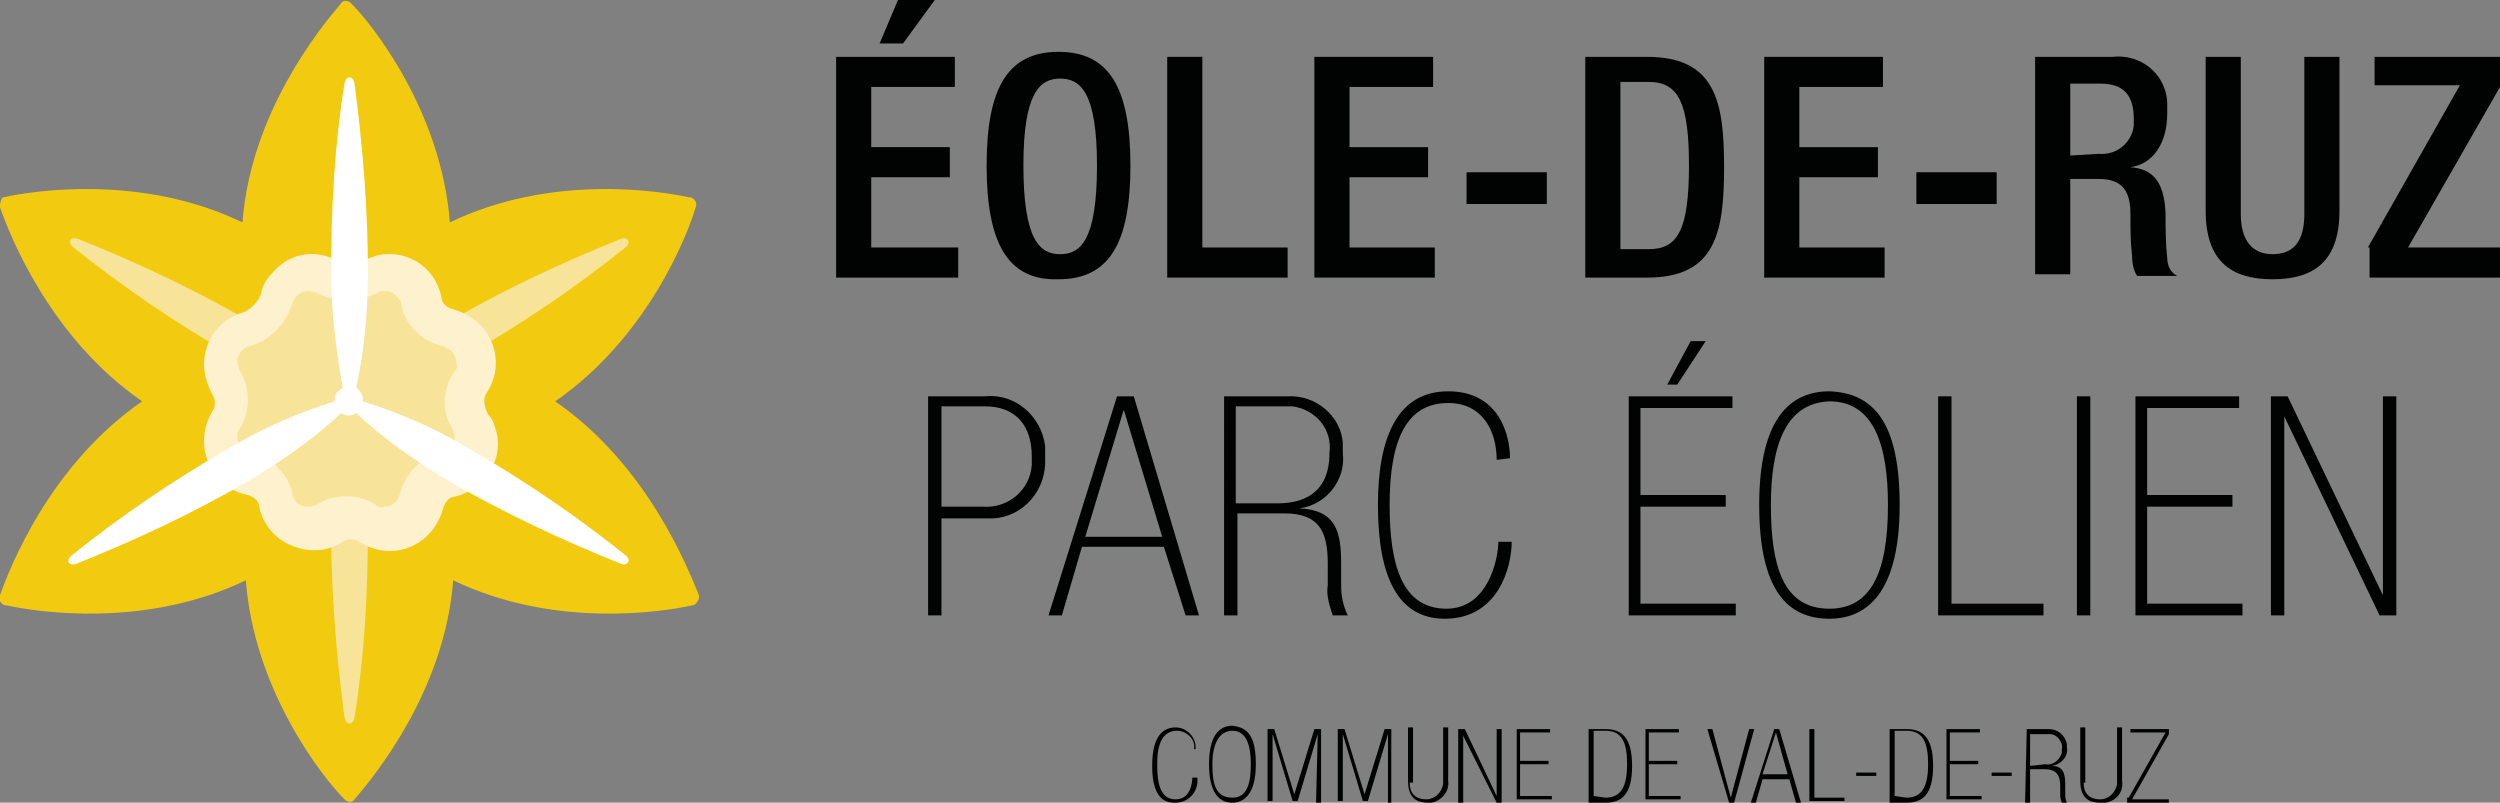 <svg version="1.1" id="Calque_1" xmlns="http://www.w3.org/2000/svg" x="0" y="0" width="149.5" height="48" style="enable-background:new 0 0 149.5 48" xml:space="preserve"><rect width="100%" height="100%" fill="#808080" stroke="none"/><style>.st1{fill:#f8e499}.st4{fill:#010202}</style><path id="Tracé_234" d="M33.2 24c5.5-3.8 7.9-9.9 8.4-11.6.1-.2 0-.5-.3-.6h-.1c-1.8-.4-8.3-1.4-14.3 1.5C26.4 6.7 22.3 1.5 21 .2c-.2-.2-.5-.2-.6 0-1.2 1.4-5.4 6.5-5.9 13.1C8.5 10.4 2 11.4.2 11.8c-.1 0-.2.3-.2.5v.1c.6 1.7 3 7.8 8.5 11.6C3 27.8.6 33.9 0 35.6c-.1.2 0 .5.3.6h.1c1.8.4 8.3 1.4 14.3-1.5.5 6.6 4.6 11.8 5.9 13.1.2.2.5.2.6 0 1.2-1.4 5.4-6.5 5.9-13.1 6 2.9 12.5 1.9 14.3 1.5.2 0 .4-.3.4-.5v-.1c-.7-1.7-3.1-7.8-8.6-11.6z" style="fill:#f2cb11"/><path id="Tracé_235" class="st1" d="M37.1 14.3c-3.5 1.4-6.9 3-10.2 4.9-2.1 1.2-4.1 2.7-5.9 4.4-.1 0-.1.1-.1.2 0-.1-.1-.1-.1-.2-1.8-1.7-3.8-3.2-5.9-4.4-3.3-1.9-6.7-3.5-10.2-4.9-.5-.2-.7.2-.3.5 3 2.4 6.1 4.5 9.4 6.4 2.1 1.2 4.4 2.2 6.8 2.9h.2c0 .1-.1.1-.1.2-.6 2.4-.9 4.9-.9 7.3 0 3.8.3 7.5.8 11.3.1.5.5.5.6 0 .6-3.7.8-7.5.8-11.3 0-2.5-.3-4.9-.9-7.3 0-.1 0-.1-.1-.2h.2c2.4-.7 4.6-1.7 6.8-2.9 3.3-1.9 6.4-4 9.4-6.4.4-.3.1-.7-.3-.5z"/><path id="Tracé_236" d="M29.1 23.5c1-1.5.6-3.5-.9-4.5-.3-.2-.7-.4-1.1-.5-.4-.1-.7-.4-.7-.7-.3-1.6-1.7-2.7-3.3-2.6-.5 0-.9.2-1.4.4-.5.3-1 .3-1.5 0-1.3-.7-2.8-.5-3.8.6-.4.4-.7.8-.8 1.4-.2.5-.6.9-1.1 1.1-1.4.4-2.3 1.7-2.3 3.1 0 .6.2 1.2.5 1.8.2.3.2.7 0 1-.3.5-.5 1.1-.5 1.8 0 1.5 1.1 2.9 2.6 3.2.4.1.7.4.7.7.3 1.5 1.6 2.5 3.1 2.6h.3c.6 0 1.1-.2 1.6-.5.3-.2.7-.2 1 0 1.5 1 3.5.6 4.5-.9.2-.3.4-.7.5-1.1.1-.4.4-.7.7-.7 1.7-.4 2.9-2.1 2.5-3.8-.1-.4-.2-.8-.5-1.1-.3-.6-.3-1-.1-1.3z" style="fill:#fdf1ce"/><path id="Tracé_237" class="st1" d="M27.2 22.2c.1-.1.2-.3.1-.5 0-.2-.1-.5-.3-.7-.1-.1-.3-.2-.5-.3-1.3-.3-2.3-1.3-2.5-2.5 0-.2-.1-.3-.3-.5-.2-.2-.4-.3-.7-.3-.1 0-.3 0-.4.1-1.2.6-2.6.6-3.7 0-.5-.2-1-.1-1.3.4 0 .1-.1.1-.1.2-.4 1.3-1.4 2.3-2.6 2.6-.4.1-.7.5-.7.9 0 .2.1.3.1.5.7 1.1.7 2.5 0 3.6-.1.1-.1.3-.1.5s.1.5.3.7c.1.1.3.2.5.2 1.3.3 2.3 1.3 2.5 2.5.1.4.4.7.9.7h.1c.2 0 .3-.1.4-.1 1.1-.7 2.5-.7 3.6 0 .1.1.3.2.5.1.4 0 .8-.3.9-.7.3-1.3 1.3-2.3 2.5-2.5.2 0 .3-.1.5-.2.2-.2.3-.4.3-.7 0-.2-.1-.4-.1-.5-.7-1-.7-2.4.1-3.5z"/><path id="Tracé_238" d="M37.4 33.2c-3-2.4-6.1-4.5-9.4-6.4-2-1.2-4.1-2.1-6.3-2.8 0-.2 0-.3-.1-.5-.1-.1-.2-.3-.3-.3.5-2.3.7-4.6.7-6.9 0-3.8-.3-7.5-.8-11.3-.1-.5-.5-.5-.6 0-.6 3.7-.8 7.5-.8 11.3 0 2.3.3 4.6.7 6.9-.4.2-.5.5-.5.8-2.2.7-4.3 1.6-6.3 2.8-3.3 1.9-6.4 4-9.4 6.4-.4.3-.2.7.3.5 3.5-1.4 6.9-3 10.2-4.9 2-1.2 3.9-2.5 5.6-4.1.3.2.6.2.9 0 1.7 1.6 3.6 2.9 5.6 4.1 3.3 1.9 6.7 3.5 10.2 4.9.4.2.7-.2.3-.5z" style="fill:#fff"/><path id="Tracé_239" class="st4" d="M50 3.4h7.1v1.8h-5v3.6h4.7v1.8h-4.7v4.2h5.2v1.8H50V3.4zM53.7 0h2.2L54 2.6h-1.4L53.7 0z"/><path id="Tracé_240" class="st4" d="M59 9.9c0-4.7 1.3-6.8 4.3-6.8s4.3 2.1 4.3 6.8-1.3 6.8-4.3 6.8c-3 .1-4.3-2.1-4.3-6.8zm6.6 0c0-4.4-1-5.2-2.2-5.2-1.2 0-2.2.8-2.2 5.2 0 4.5 1 5.3 2.2 5.3 1.2 0 2.2-.8 2.2-5.3z"/><path id="Tracé_241" class="st4" d="M69.8 3.4h2.1v11.4H77v1.8h-7.2V3.4z"/><path id="Tracé_242" class="st4" d="M78.6 3.4h7.1v1.8h-5v3.6h4.7v1.8h-4.7v4.2h5.1v1.8h-7.2V3.4z"/><path id="Tracé_243" class="st4" d="M87.7 10.3h4.8v1.9h-4.8v-1.9z"/><path id="Tracé_244" class="st4" d="M94.8 3.4h3.7c4.1 0 4.6 2.7 4.6 6.6s-.5 6.6-4.6 6.6h-3.7V3.4zm2.1 11.5h1.7c1.7 0 2.4-1.1 2.4-5 0-3.7-.6-5-2.4-5h-1.7v10z"/><path id="Tracé_245" class="st4" d="M105.5 3.4h7.1v1.8h-5v3.6h4.7v1.8h-4.7v4.2h5.1v1.8h-7.2V3.4z"/><path id="Tracé_246" class="st4" d="M114.6 10.3h4.8v1.9h-4.8v-1.9z"/><path id="Tracé_247" class="st4" d="M121.7 3.4h4.6c1.7-.2 3.2 1 3.3 2.7v.7c0 1.7-.8 3-2.2 3.2 1.3.1 2 .8 2.1 2.7 0 .8 0 1.9.1 2.7 0 .5.2.9.6 1.1h-2.4c-.2-.3-.3-.7-.3-1.2-.1-.8-.1-1.5-.1-2.5 0-1.4-.5-2.1-1.9-2.1h-1.7v5.7h-2.1v-13zm3.8 5.8c1.1.1 2-.7 2.1-1.7v-.4c0-1.4-.6-2.1-2-2.1h-1.8v4.3l1.7-.1z"/><path id="Tracé_248" class="st4" d="M134 3.4v9.4c0 1.6.7 2.4 1.9 2.4s1.9-.7 1.9-2.4V3.4h2.1v9.2c0 3-1.5 4.1-4 4.1s-4-1.1-4-4.1V3.4h2.1z"/><path id="Tracé_249" class="st4" d="m141.6 14.8 5.5-9.7H142V3.4h7.5v1.8l-5.5 9.6h5.5v1.8h-7.8v-1.8z"/><path id="Tracé_250" class="st4" d="M55.5 23.7h3.4c1.8-.2 3.4 1.2 3.6 3v.7c.1 1.9-1.3 3.5-3.1 3.6h-3.1v5.8h-.8V23.7zm3.3 6.6c1.5.1 2.8-1 2.9-2.5v-.5c0-1.9-1-3-2.8-3h-2.6v6h2.5z"/><path id="Tracé_251" class="st4" d="M69.6 32.7h-4.9l-1.2 4.1h-.8l4.1-13.1h1l3.9 13.1h-.8l-1.3-4.1zm-2.4-8.2-2.3 7.6h4.6l-2.3-7.6z"/><path id="Tracé_252" class="st4" d="M73.1 23.7H77c1.7-.1 3.2 1.2 3.3 2.8v.6c.2 1.6-1 3.1-2.6 3.3 2.2.1 2.5 1.4 2.5 3.3V35c0 .6.1 1.2.4 1.8h-.9c-.2-.6-.4-1.2-.3-1.8v-1.3c0-1.9-.5-3-2.6-3H74v6.1h-.8V23.7zm3.3 6.4c1.4 0 3.1-.5 3.1-3 .2-1.4-.8-2.6-2.2-2.8h-3.4v5.8h2.5z"/><path id="Tracé_253" class="st4" d="M89.5 27.5c0-1.8-.9-3.4-2.9-3.4-2.6 0-3.5 2.4-3.5 6.1 0 3.5.7 6.2 3.4 6.2 2.5 0 3.1-3 3.1-4h.8c0 1.5-.8 4.6-4 4.6-2.8 0-4-2.5-4-6.8 0-4.1 1.2-6.8 4.2-6.8 3.1 0 3.7 2.7 3.7 4l-.8.1z"/><path id="Tracé_254" class="st4" d="M97.3 23.7h6.3v.7h-5.5v5.2h5.1v.7h-5.1v5.8h5.7v.7h-6.4V23.7zm3.8-3.3h.9l-1.7 2.6h-.6l1.4-2.6z"/><path id="Tracé_255" class="st4" d="M113.6 30.2c0 5.8-2.4 6.8-4.2 6.8-2.5 0-4.2-1.7-4.2-6.8s1.8-6.8 4.2-6.8c2.6.1 4.2 1.8 4.2 6.8zm-7.7 0c0 3.6.7 6.2 3.5 6.2 2.4 0 3.5-2 3.5-6.2 0-3.5-.8-6.2-3.5-6.2-2.6.1-3.5 2.6-3.5 6.2z"/><path id="Tracé_256" class="st4" d="M115.9 23.7h.8v12.4h5.5v.7h-6.3V23.7z"/><path id="Tracé_257" class="st4" d="M124.2 23.7h.8v13.1h-.8V23.7z"/><path id="Tracé_258" class="st4" d="M127.6 23.7h6.3v.7h-5.5v5.2h5.1v.7h-5.1v5.8h5.7v.7h-6.4V23.7z"/><path id="Tracé_259" class="st4" d="m136.8 23.7 5.7 11.9V23.7h.8v13.1h-1l-5.7-11.9v11.9h-.8V23.7h1z"/><path id="Tracé_260" class="st4" d="M71.4 44.8c.1-.5-.3-1-.9-1.1h-.1c-.9 0-1.2.8-1.2 2s.2 2.1 1.1 2.1 1-1 1-1.3h.3c.1.8-.5 1.5-1.3 1.5h-.1c-.9 0-1.3-.8-1.3-2.2 0-1.4.4-2.3 1.4-2.3.7 0 1.2.6 1.2 1.2v.1h-.1z"/><path id="Tracé_261" class="st4" d="M75.1 45.7c0 1.9-.8 2.3-1.4 2.3-.8 0-1.4-.6-1.4-2.3s.6-2.3 1.4-2.3c.9.1 1.4.6 1.4 2.3zm-2.6 0c0 1.2.2 2 1.2 2 .8 0 1.1-.7 1.1-2 0-1.2-.3-2-1.1-2s-1.2.8-1.2 2z"/><path id="Tracé_262" class="st4" d="m78.8 43.9-1.2 4h-.3l-1.2-4v4h-.3v-4.3h.4l1.2 3.9 1.2-3.9h.4V48h-.3l.1-4.1z"/><path id="Tracé_263" class="st4" d="m83 43.9-1.2 4h-.3l-1.2-4v4H80v-4.3h.4l1.2 3.9 1.2-3.9h.4V48H83v-4.1z"/><path id="Tracé_264" class="st4" d="M84.3 46.8c0 .6.3 1 1 1 .5 0 .9-.4 1-.9v-3.4h.3v3.2c.1.6-.4 1.2-1 1.3h-.2c-.6 0-1.2-.2-1.2-1.3v-3.2h.3v3.3z"/><path id="Tracé_265" class="st4" d="m87.6 43.6 1.9 4v-4h.3V48h-.3l-2-4v4h-.3v-4.4h.4z"/><path id="Tracé_266" class="st4" d="M90.6 43.6h2.1v.2h-1.8v1.7h1.7v.2h-1.7v1.9h1.9v.2h-2.1v-4.2z"/><path id="Tracé_267" class="st4" d="M95 43.6h1c.9 0 1.6.4 1.6 2.2S96.9 48 96 48h-1v-4.4zm1 4.1c.9 0 1.3-.6 1.3-2 0-1.3-.3-2-1.3-2h-.7v3.9l.7.1z"/><path id="Tracé_268" class="st4" d="M98.3 43.6h2.1v.2h-1.8v1.7h1.7v.2h-1.7v1.9h1.9v.2h-2.1v-4.2z"/><path id="Tracé_269" class="st4" d="M102.1 43.6h.3l1.1 4.1 1.1-4.1h.3l-1.2 4.4h-.3l-1.3-4.4z"/><path id="Tracé_270" class="st4" d="M107 46.6h-1.6L105 48h-.3l1.4-4.4h.3l1.3 4.4h-.3l-.4-1.4zm-.8-2.8-.8 2.5h1.5l-.7-2.5z"/><path id="Tracé_271" class="st4" d="M108.2 43.6h.3v4.1h1.8v.2h-2.1v-4.3z"/><path id="Tracé_272" class="st4" d="M111 46.2h1.2v.2H111v-.2z"/><path id="Tracé_273" class="st4" d="M113 43.6h1c.9 0 1.6.4 1.6 2.2s-.7 2.2-1.6 2.2h-1v-4.4zm1 4.1c.9 0 1.3-.6 1.3-2 0-1.3-.3-2-1.3-2h-.7v3.9l.7.1z"/><path id="Tracé_274" class="st4" d="M116.3 43.6h2.1v.2h-1.8v1.7h1.7v.2h-1.7v1.9h1.9v.2h-2.1v-4.2z"/><path id="Tracé_275" class="st4" d="M119.1 46.2h1.2v.2h-1.2v-.2z"/><path id="Tracé_276" class="st4" d="M121.2 43.6h1.3c.6 0 1 .4 1.1.9v.2c.1.5-.3 1-.9 1.1.7 0 .8.5.8 1.1v.5c0 .2 0 .4.1.6h-.3c-.1-.2-.1-.4-.1-.6V47c0-.6-.2-1-.9-1h-.9v2h-.3l.1-4.4zm1.1 2.1c.5.1.9-.3 1-.7v-.2c.1-.4-.3-.9-.7-.9h-1.2v1.9l.9-.1z"/><path id="Tracé_277" class="st4" d="M124.6 46.8c0 .6.3 1 1 1 .5 0 .9-.4 1-.9v-3.4h.3v3.2c.1.6-.3 1.2-1 1.3h-.3c-.6 0-1.2-.2-1.2-1.3v-3.2h.3v3.3z"/><path id="Tracé_278" class="st4" d="m127.3 47.7 2.2-3.9h-2.1v-.2h2.3v.3l-2.2 3.9h2.2v.2h-2.5v-.3z"/></svg>